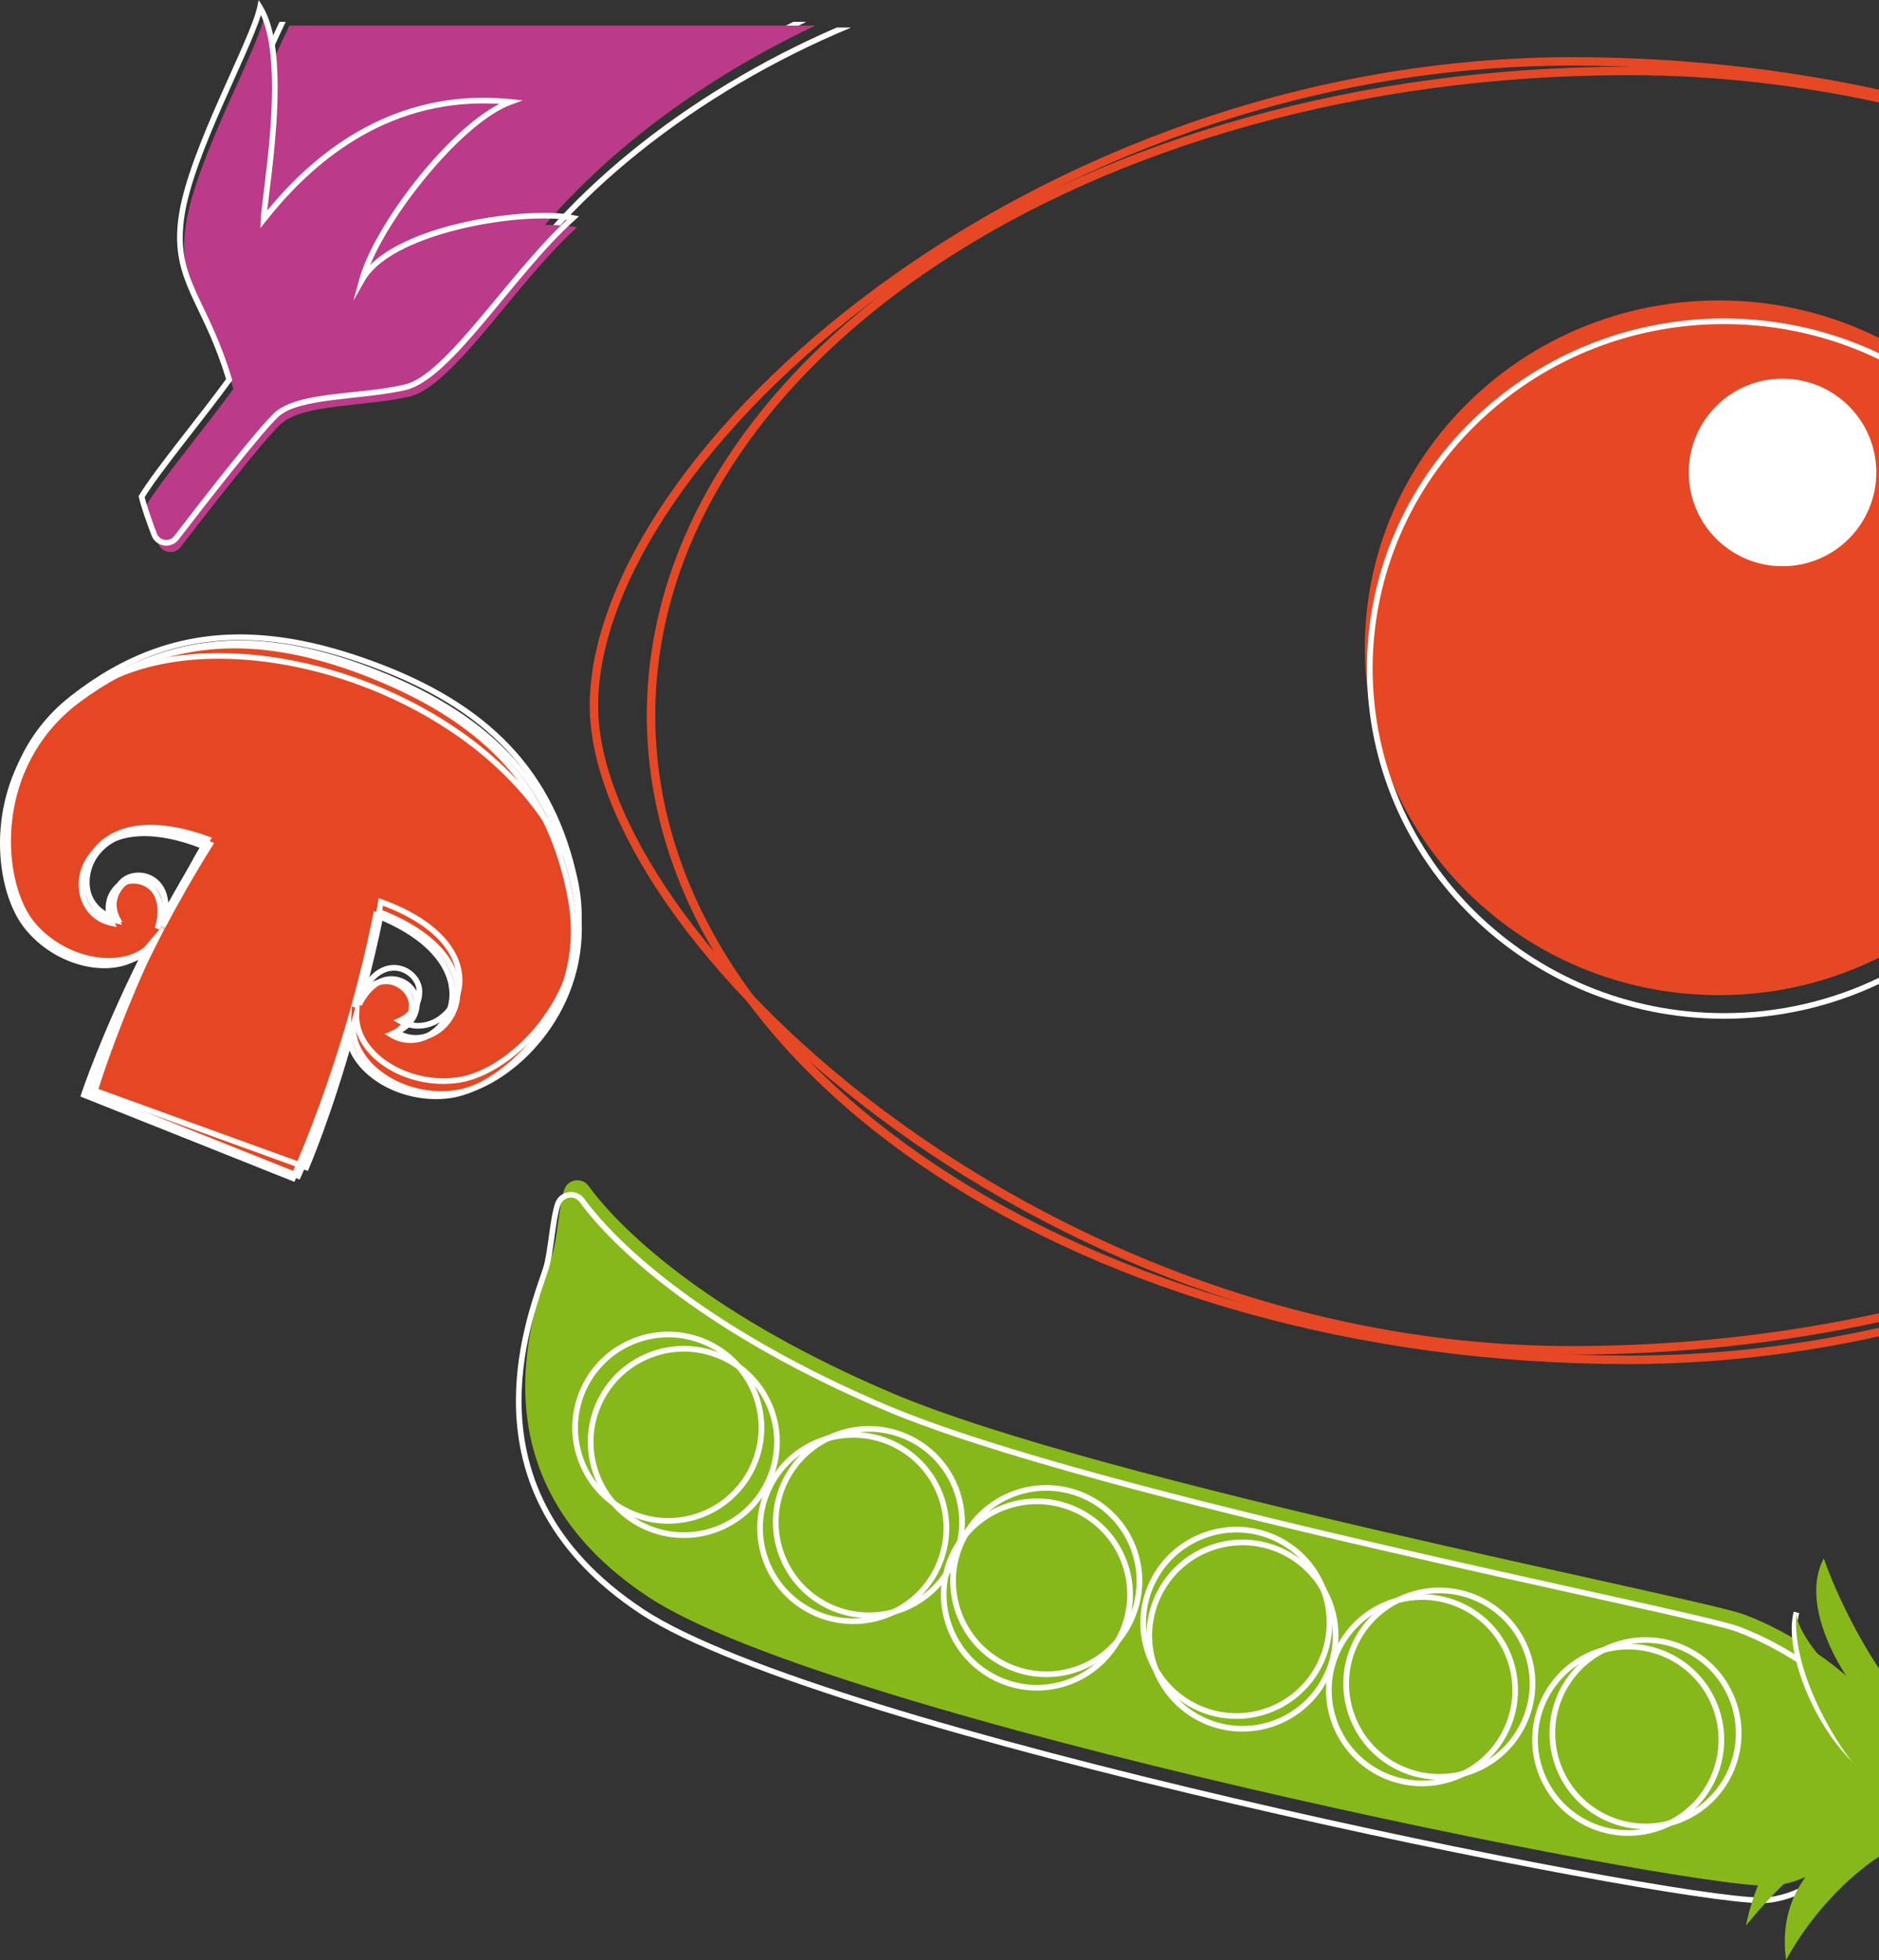 <?xml version="1.0" encoding="UTF-8"?> <!-- Generator: Adobe Illustrator 13.0.0, SVG Export Plug-In . SVG Version: 6.00 Build 14948) --> <svg xmlns="http://www.w3.org/2000/svg" xmlns:xlink="http://www.w3.org/1999/xlink" version="1.2" id="Calque_1" x="0px" y="0px" width="166.364px" height="173.492px" viewBox="0 0 166.364 173.492" xml:space="preserve"><rect x="0" y="0" width="166.364" height="173.492" fill="#333333" stroke="none"/> <path fill="#FFFFFF" d="M70.239,1.935C58.229,7.867,47.561,16.863,42.09,26.936c-2.715,3.521-6.17,5.097-9.516,5.099 c-6.157-0.004-11.986-5.362-11.993-14.152c0-2.079,0.328-4.346,1.058-6.781c0.834-2.785,2.071-5.877,3.656-9.167h-0.549 c-1.545,3.23-2.76,6.274-3.586,9.024c-0.743,2.477-1.079,4.794-1.079,6.924c0.012,9.016,6.034,14.638,12.492,14.652h0.006 c3.51,0,7.127-1.674,9.922-5.316l-0.199-0.152l0.22,0.119C48.049,16.97,59.07,7.824,71.384,1.935H70.239z"></path> <path fill="#E64825" d="M166.364,29.909c-4.256-2.116-9.064-3.317-14.163-3.317c-17.32,0-31.36,13.766-31.36,30.745 c0,16.979,14.04,30.746,31.36,30.746c5.099,0,9.907-1.201,14.163-3.317V29.909z"></path> <path fill="#87B81B" d="M166.364,151.219c-3.067-3.62-7.824-6.774-11.886-8.296c-4.201-1.573-56.801-11.69-75.452-19.6 c-15.606-6.622-23.748-14.021-26.918-18.352c-0.584-0.797-1.817-0.617-2.143,0.316c-0.471,1.354-0.611,4.344-1.073,5.754 c-1.438,4.382-7.708,19.642,8.556,30.337c16.267,10.697,91.804,25.825,99.299,25.539c3.569-0.137,7.339-3.271,9.616-5.539V151.219z"></path> <path fill="#FFFFFF" d="M74.087,2.435C60.924,8.123,48.93,17.527,42.904,28.255c-2.724,3.436-6.14,4.968-9.439,4.97 c-6.148-0.002-11.939-5.349-11.943-14.045c0-2.149,0.354-4.506,1.153-7.038c0.926-2.94,2.308-6.219,4.083-9.708h-0.561 c-1.731,3.427-3.081,6.651-3.999,9.557c-0.812,2.577-1.179,4.983-1.179,7.189c0.013,8.924,5.995,14.53,12.445,14.545h0.006 c3.461,0,7.035-1.626,9.839-5.179l-0.197-0.154l0.218,0.123C49.428,17.614,61.86,8.039,75.367,2.435H74.087z"></path> <path fill="#BB3B88" d="M14.024,48.135c-0.423-1.121-0.909-2.486-1.11-3.352c1.376-2.291,5.585-7.344,7.744-10.361 c-2.137-7.194-5.099-8.821-4.19-14.612c0.906-5.786,6.274-15.257,6.92-18.331c2.707,4.343,0.413,16.503,0.322,18.771 c3.741-4.752,10.815-11.514,21.842-10.402c-4.699,1.739-11.802,10.871-13.126,15.734c2.574-4.525,14.392-6.315,18.67-5.465 c-5.41,4.856-10.938,14.078-14.855,14.989c-3.922,0.911-9.432,0.621-11.396,2.434c-1.487,1.374-6.512,7.841-8.857,10.887 C15.447,49.13,14.339,48.966,14.024,48.135z"></path> <path fill="#FFFFFF" d="M84.693,142.97c-0.378-0.994-0.561-2.016-0.561-3.021l0,0c0-3.426,2.089-6.654,5.481-7.944l0,0 c0.994-0.377,2.016-0.559,3.02-0.559l0,0c3.426,0,6.651,2.086,7.943,5.48l0,0c0.38,0.994,0.558,2.016,0.558,3.021l0,0 c0,3.424-2.088,6.648-5.476,7.94l0,0c-0.995,0.377-2.019,0.557-3.022,0.557l0,0C89.21,148.444,85.983,146.358,84.693,142.97 L84.693,142.97z M84.633,139.949c0.002,0.945,0.171,1.906,0.527,2.841l0,0c1.213,3.189,4.252,5.153,7.476,5.156l0,0 c0.944-0.003,1.907-0.17,2.844-0.527l0,0c3.19-1.214,5.154-4.251,5.154-7.472l0,0c0-0.947-0.167-1.906-0.525-2.843l0,0 c-1.215-3.196-4.252-5.155-7.476-5.158l0,0c-0.944,0.003-1.905,0.17-2.842,0.527l0,0C86.599,133.686,84.635,136.725,84.633,139.949 L84.633,139.949z"></path> <path fill="#FFFFFF" d="M83.866,144.156c-0.381-0.996-0.561-2.018-0.561-3.024l0,0c0-3.424,2.086-6.651,5.479-7.939l0,0 c0.992-0.379,2.014-0.559,3.019-0.559l0,0c3.426,0,6.653,2.086,7.943,5.479l0,0c0.379,0.994,0.559,2.016,0.559,3.021l0,0 c0,3.424-2.089,6.647-5.478,7.946l0,0c-0.992,0.376-2.014,0.556-3.017,0.556l0,0C88.383,149.636,85.154,147.546,83.866,144.156 L83.866,144.156z M88.959,133.659c-3.192,1.214-5.154,4.251-5.154,7.473l0,0c0,0.947,0.17,1.908,0.527,2.847l0,0 c1.212,3.19,4.253,5.155,7.479,5.157l0,0c0.943-0.002,1.904-0.168,2.839-0.523l0,0c3.19-1.22,5.155-4.257,5.155-7.479l0,0 c0-0.945-0.17-1.906-0.525-2.843l0,0c-1.216-3.194-4.253-5.157-7.477-5.157l0,0c-0.945,0-1.906,0.17-2.841,0.525l0,0l-0.089-0.233 L88.959,133.659L88.959,133.659z"></path> <path fill="#FFFFFF" d="M102.065,147.794c-0.379-0.995-0.559-2.016-0.559-3.019l0,0c0-3.427,2.085-6.657,5.48-7.944l0,0v-0.001 c0.995-0.379,2.016-0.559,3.021-0.559l0,0c3.423,0,6.648,2.086,7.942,5.479l0,0c0.377,0.994,0.557,2.016,0.555,3.02l0,0 c0.002,3.426-2.088,6.651-5.479,7.943l0,0c-0.993,0.376-2.014,0.555-3.019,0.555l0,0 C106.581,153.269,103.352,151.182,102.065,147.794L102.065,147.794z M107.165,137.298c-3.195,1.211-5.157,4.251-5.159,7.478l0,0 c0.002,0.943,0.169,1.903,0.527,2.841l0,0c1.211,3.188,4.251,5.151,7.476,5.153l0,0c0.945-0.002,1.905-0.168,2.843-0.523l0,0 c3.191-1.217,5.155-4.253,5.155-7.476l0,0c0-0.945-0.167-1.905-0.523-2.841l0,0c-1.217-3.195-4.255-5.157-7.475-5.159l0,0 c-0.946,0.002-1.906,0.171-2.842,0.527l0,0l-0.089-0.234L107.165,137.298L107.165,137.298z"></path> <path fill="#FFFFFF" d="M101.525,146.664c-0.379-0.998-0.559-2.021-0.559-3.026l0,0c0-3.425,2.086-6.65,5.478-7.938l0,0 c0.993-0.379,2.016-0.561,3.021-0.561l0,0c3.425,0,6.653,2.088,7.944,5.481l0,0c0.377,0.993,0.557,2.014,0.557,3.02l0,0 c0,3.422-2.088,6.648-5.476,7.944l0,0c-0.993,0.378-2.015,0.557-3.019,0.557l0,0C106.044,152.142,102.814,150.053,101.525,146.664 L101.525,146.664z M101.464,143.638c0.002,0.946,0.172,1.908,0.528,2.848l0,0c1.214,3.189,4.254,5.155,7.479,5.155l0,0 c0.943,0,1.905-0.168,2.841-0.523l0,0c3.188-1.219,5.151-4.255,5.153-7.477l0,0c-0.002-0.946-0.168-1.906-0.523-2.842l0,0 c-1.217-3.195-4.255-5.157-7.478-5.159l0,0c-0.945,0.002-1.907,0.17-2.843,0.528l0,0 C103.426,137.38,101.466,140.416,101.464,143.638L101.464,143.638z"></path> <path fill="#FFFFFF" d="M119.497,152.047c-0.378-0.995-0.561-2.016-0.561-3.021l0,0c0-3.426,2.086-6.654,5.482-7.942l0,0 l-0.001-0.001c0.994-0.38,2.014-0.56,3.018-0.56l0,0c3.427,0,6.655,2.086,7.945,5.479l0,0c0.377,0.994,0.558,2.017,0.558,3.02l0,0 c0,3.427-2.09,6.653-5.479,7.947l0,0c-0.994,0.378-2.017,0.556-3.022,0.556l0,0C124.011,157.523,120.783,155.436,119.497,152.047 L119.497,152.047z M119.438,149.025c0,0.945,0.171,1.907,0.527,2.843l0,0c1.209,3.189,4.247,5.154,7.472,5.156l0,0 c0.946-0.002,1.908-0.168,2.844-0.525l0,0c3.191-1.215,5.155-4.253,5.157-7.479l0,0c-0.002-0.943-0.168-1.905-0.524-2.841l0,0 c-1.215-3.193-4.253-5.155-7.479-5.157l0,0c-0.943,0.002-1.903,0.17-2.839,0.526l0,0C121.403,142.762,119.438,145.8,119.438,149.025 L119.438,149.025z"></path> <path fill="#FFFFFF" d="M117.961,152.63c-0.378-0.995-0.558-2.016-0.558-3.02l0,0c0-3.427,2.083-6.654,5.48-7.942l0,0l-0.001-0.001 c0.996-0.379,2.016-0.56,3.021-0.56l0,0c3.423,0,6.651,2.086,7.943,5.48l0,0c0.375,0.993,0.556,2.015,0.556,3.019l0,0 c0,3.424-2.088,6.647-5.476,7.943l0,0c-0.995,0.376-2.018,0.556-3.021,0.556l0,0C122.479,158.105,119.253,156.018,117.961,152.63 L117.961,152.63z M117.903,149.61c0.002,0.943,0.17,1.906,0.527,2.841l0,0c1.213,3.189,4.252,5.152,7.477,5.152l0,0 c0.945,0,1.907-0.168,2.843-0.522l0,0c3.189-1.217,5.152-4.255,5.155-7.475l0,0c-0.003-0.945-0.168-1.905-0.525-2.841l0,0 c-1.215-3.195-4.252-5.159-7.475-5.159l0,0c-0.945,0-1.907,0.171-2.843,0.527l0,0C119.867,143.347,117.905,146.384,117.903,149.61 L117.903,149.61z"></path> <path fill="#FFFFFF" d="M136.218,157.018c-0.381-0.994-0.56-2.017-0.56-3.021l0,0c0-3.427,2.086-6.653,5.479-7.942l0,0l0,0 c0.993-0.377,2.012-0.558,3.018-0.558l0,0c3.424,0,6.653,2.085,7.948,5.48l0,0c0.378,0.993,0.557,2.011,0.555,3.017l0,0 c0.002,3.425-2.088,6.652-5.478,7.945l0,0c-0.993,0.378-2.016,0.557-3.021,0.557l0,0 C140.732,162.495,137.506,160.406,136.218,157.018L136.218,157.018z M136.158,153.996c0.002,0.945,0.171,1.907,0.528,2.845l0,0 c1.211,3.189,4.249,5.153,7.473,5.155l0,0c0.945-0.002,1.907-0.168,2.845-0.525l0,0c3.189-1.216,5.155-4.256,5.155-7.478l0,0 c0-0.945-0.168-1.903-0.523-2.838l0,0c-1.218-3.196-4.258-5.158-7.48-5.16l0,0c-0.946,0.002-1.904,0.17-2.839,0.525l0,0 C138.122,147.734,136.16,150.772,136.158,153.996L136.158,153.996z"></path> <path fill="#FFFFFF" d="M137.75,156.437c-0.38-0.995-0.561-2.018-0.559-3.021l0,0c-0.002-3.426,2.085-6.655,5.479-7.944l0,0 c0.993-0.378,2.014-0.559,3.018-0.559l0,0c3.426,0,6.653,2.087,7.946,5.48l0,0c0.378,0.993,0.558,2.015,0.558,3.021l0,0 c0,3.425-2.089,6.652-5.478,7.943l0,0c-0.995,0.379-2.018,0.555-3.023,0.555l0,0C142.265,161.911,139.038,159.825,137.75,156.437 L137.75,156.437z M142.847,145.938c-3.192,1.214-5.156,4.253-5.156,7.477l0,0c0,0.945,0.17,1.905,0.527,2.843l0,0 c1.212,3.188,4.249,5.153,7.473,5.155l0,0c0.945-0.002,1.907-0.169,2.845-0.524l0,0c3.188-1.214,5.152-4.252,5.155-7.476l0,0 c-0.003-0.946-0.169-1.906-0.524-2.842l0,0c-1.216-3.196-4.254-5.158-7.479-5.161l0,0c-0.943,0.003-1.903,0.171-2.839,0.528l0,0 l-0.089-0.232L142.847,145.938L142.847,145.938z"></path> <path fill="#FFFFFF" d="M67.602,138.274c-0.378-0.995-0.56-2.017-0.558-3.021l0,0c-0.002-3.426,2.084-6.655,5.478-7.944l0,0 c0.993-0.378,2.014-0.558,3.019-0.558l0,0c3.426,0,6.652,2.087,7.946,5.481l0,0c0.378,0.992,0.556,2.013,0.556,3.017l0,0 c0,3.426-2.087,6.653-5.476,7.946l0,0c-0.996,0.376-2.017,0.556-3.021,0.556l0,0C72.121,143.752,68.893,141.663,67.602,138.274 L67.602,138.274z M67.542,135.254c0.002,0.944,0.171,1.905,0.528,2.841l0,0c1.213,3.19,4.252,5.155,7.476,5.157l0,0 c0.944-0.002,1.905-0.169,2.843-0.524l0,0c3.188-1.215,5.153-4.254,5.153-7.478l0,0c0-0.944-0.167-1.903-0.522-2.839l0,0 c-1.217-3.196-4.257-5.159-7.479-5.159l0,0c-0.944,0-1.905,0.169-2.841,0.526l0,0C69.507,128.991,67.544,132.028,67.542,135.254 L67.542,135.254z"></path> <path fill="#FFFFFF" d="M68.991,137.746c-0.38-0.993-0.56-2.017-0.56-3.022l0,0c0-3.425,2.086-6.653,5.477-7.941l0,0l0,0 c0.994-0.379,2.017-0.559,3.021-0.559l0,0c3.426,0,6.652,2.085,7.946,5.478l0,0c0.376,0.993,0.556,2.015,0.556,3.019l0,0 c0,3.428-2.089,6.652-5.479,7.948l0,0c-0.993,0.378-2.017,0.556-3.021,0.556l0,0C73.505,143.224,70.278,141.137,68.991,137.746 L68.991,137.746z M74.085,127.249c-3.189,1.213-5.154,4.252-5.154,7.475l0,0c0,0.946,0.169,1.907,0.526,2.845l0,0 c1.211,3.19,4.25,5.155,7.473,5.155l0,0c0.944,0,1.907-0.168,2.843-0.523l0,0c3.192-1.217,5.157-4.256,5.157-7.48l0,0 c0-0.944-0.17-1.905-0.524-2.841l0,0c-1.215-3.192-4.254-5.155-7.478-5.155l0,0c-0.944,0-1.907,0.17-2.841,0.525l0,0l-0.089-0.233 L74.085,127.249L74.085,127.249z"></path> <path fill="#FFFFFF" d="M60.544,136.131c-3.424,0.002-6.653-2.087-7.941-5.477l0,0c-0.378-0.993-0.56-2.015-0.56-3.02l0,0 c0-3.429,2.086-6.656,5.479-7.945l0,0h0c0.993-0.378,2.015-0.56,3.018-0.558l0,0c3.425-0.002,6.653,2.087,7.947,5.479l0,0 c0.378,0.993,0.556,2.015,0.556,3.02l0,0c0,3.425-2.089,6.651-5.476,7.945l0,0c-0.99,0.376-2.005,0.556-3.005,0.556l0,0 C60.556,136.131,60.55,136.131,60.544,136.131L60.544,136.131z M57.7,120.157c-3.193,1.212-5.155,4.251-5.155,7.478l0,0 c0,0.945,0.169,1.905,0.524,2.842l0,0c1.214,3.189,4.252,5.154,7.475,5.154l0,0c0.946,0,1.908-0.167,2.845-0.523l0,0 c3.189-1.216,5.154-4.255,5.154-7.478l0,0c0-0.945-0.167-1.905-0.523-2.842l0,0c-1.219-3.193-4.255-5.157-7.479-5.157l0,0 c-0.943,0-1.903,0.17-2.838,0.526l0,0l-0.089-0.232L57.7,120.157L57.7,120.157z"></path> <path fill="#FFFFFF" d="M51.228,129.392c-0.377-0.995-0.559-2.017-0.559-3.02l0,0c0-3.427,2.086-6.656,5.479-7.946l0,0 c0.993-0.378,2.015-0.558,3.02-0.558l0,0c3.426,0,6.652,2.085,7.944,5.479l0,0c0.378,0.993,0.558,2.015,0.558,3.021l0,0 c0,3.423-2.089,6.648-5.478,7.942l0,0c-0.993,0.378-2.017,0.556-3.022,0.556l0,0C55.746,134.867,52.518,132.78,51.228,129.392 L51.228,129.392z M51.17,126.372c0,0.945,0.169,1.904,0.524,2.84l0,0c1.216,3.19,4.254,5.155,7.476,5.155l0,0 c0.948,0,1.909-0.167,2.844-0.524l0,0c3.188-1.216,5.153-4.251,5.155-7.474l0,0c-0.002-0.947-0.169-1.909-0.524-2.844l0,0 c-1.217-3.195-4.253-5.157-7.477-5.157l0,0c-0.945,0-1.905,0.169-2.842,0.525l0,0C53.133,120.107,51.17,123.147,51.17,126.372 L51.17,126.372z"></path> <path fill="#FFFFFF" d="M158.636,144.166c0-0.55,0.057-1.06,0.179-1.514l0,0l0.483,0.129c-0.108,0.402-0.162,0.868-0.162,1.385l0,0 c-0.013,3.74,2.819,9.913,6.576,12.584l0,0l-0.291,0.405C161.494,154.327,158.649,148.124,158.636,144.166L158.636,144.166z"></path> <path fill="#E54724" d="M50.54,79.611c-1.744-9.577-7.205-15.683-17.592-19.823C22.561,55.647,14.4,56.325,6.543,62.074 c-7.854,5.751-7.256,16.116-4.126,19.99c2.914,3.604,8.34,4.53,10.652,1.817C9.26,91.373,7.43,96.908,7.43,96.908l9.252,3.688 l9.253,3.688c0,0,2.48-5.275,4.867-13.333c-0.187,3.555,4.39,6.619,8.983,6.005C44.721,96.3,52.288,89.188,50.54,79.611z M13.95,82.183c1.22-4.126-2.343-4.996-3.625-3.621c-1.309,1.404-0.443,3.141-0.443,3.141c-4.999-1.028-3.358-11.383,8.241-6.76 C16.555,77.441,15.167,79.886,13.95,82.183z M34.616,91.562c0,0,1.823-0.666,1.838-2.587c0.017-1.877-3.168-3.695-5.122,0.137 c0.698-2.504,1.371-5.233,1.953-8.126C44.883,85.608,38.954,94.251,34.616,91.562z"></path> <g> <path fill="#FFFFFF" d="M17.057,100.628l-9.471-3.777l0.074-0.223c0.002-0.008,1.656-5.009,5.092-11.94l0,0 c-0.868,0.552-1.928,0.812-3.044,0.812l0,0c-2.445-0.002-5.198-1.231-7.016-3.479l0,0c-1.353-1.678-2.221-4.456-2.223-7.561l0,0 C0.467,70.1,2.202,65.083,6.864,61.671l0,0c4.549-3.335,9.227-4.987,14.365-4.987l0,0c3.798,0.002,7.843,0.901,12.278,2.671l0,0 c10.438,4.147,15.994,10.354,17.746,20.01l0,0l-0.245,0.045l-0.247,0.043c-1.742-9.498-7.103-15.504-17.439-19.633l0,0 c-4.392-1.754-8.373-2.634-12.093-2.634l0,0c-5.029,0-9.586,1.604-14.069,4.888l0,0c-4.516,3.305-6.189,8.151-6.191,12.385l0,0 c-0.002,3.01,0.857,5.7,2.112,7.248l0,0C4.795,83.832,7.43,85.002,9.708,85l0,0c1.476-0.002,2.788-0.485,3.637-1.48l0,0 l1.235-1.445l-0.402-0.166c0.168-0.567,0.239-1.065,0.239-1.497l0,0c-0.011-1.71-1.094-2.396-2.123-2.41l0,0 c-0.518,0-1.009,0.191-1.318,0.526l0,0c-0.516,0.555-0.658,1.147-0.658,1.666l0,0c-0.002,0.679,0.253,1.195,0.253,1.195l0,0 l0.23,0.46l-0.504-0.105c-1.859-0.38-2.873-1.984-2.866-3.66l0,0c0.006-2.299,1.881-4.772,5.821-4.777l0,0 c1.505,0,3.309,0.356,5.431,1.201l0,0l0.277,0.111l-0.158,0.255c-1.567,2.492-2.951,4.933-4.164,7.224l0,0l-0.013-0.006 l-0.867,1.702C10.4,90.397,8.59,95.462,8.21,96.562l0,0l9.032,3.602l9.032,3.601c0.48-1.059,2.652-5.979,4.758-13.085l0,0 l0.542-1.832l-0.014-0.006c0.695-2.498,1.367-5.221,1.945-8.105l0,0l0.058-0.294l0.279,0.111c5.075,2.015,6.917,4.853,6.917,7.254 l0,0c-0.002,2.41-1.857,4.304-3.944,4.31l0,0c-0.623,0-1.263-0.17-1.863-0.545l0,0l0.131-0.211l0.086,0.234l-0.086-0.234 l-0.131,0.211l-0.436-0.27L35,91.126c-0.002-0.011,1.674-0.619,1.672-2.353l0,0v-0.014c-0.002-0.905-0.915-1.853-2.017-1.855l0,0 c-0.831,0.004-1.812,0.519-2.632,2.118l0,0l-0.398-0.155l-0.104,1.897c-0.004,0.069-0.006,0.136-0.006,0.197l0,0 c0.008,2.948,3.572,5.616,7.545,5.622l0,0c0.384,0,0.773-0.025,1.16-0.076l0,0c4.289-0.553,10.812-6.302,10.793-14.295l0,0 c0-0.892-0.081-1.813-0.251-2.757l0,0l0.247-0.043l0.245-0.045c0.177,0.973,0.261,1.925,0.261,2.846l0,0 c-0.019,8.277-6.636,14.165-11.229,14.792l0,0c-0.409,0.055-0.818,0.08-1.225,0.08l0,0c-3.722-0.008-7.193-2.199-7.91-5.066l0,0 c-2.276,7.396-4.517,12.164-4.521,12.172l0,0l-0.101,0.214L17.057,100.628L17.057,100.628z M36.816,91.617 c1.774-0.005,3.44-1.66,3.444-3.811l0,0c0.002-2.084-1.565-4.702-6.324-6.676l0,0c-0.455,2.236-0.964,4.37-1.496,6.376l0,0 c0.698-0.772,1.481-1.104,2.214-1.101l0,0c1.38,0.006,2.507,1.129,2.517,2.353l0,0c0,0,0,0.014,0,0.017l0,0 c-0.021,1.455-0.958,2.24-1.542,2.591l0,0C36.024,91.538,36.423,91.617,36.816,91.617L36.816,91.617z M14.657,82.051l-0.009-0.003 L14.657,82.051L14.657,82.051z M14.612,82.038l-0.195-0.057L14.612,82.038L14.612,82.038z M7.931,78.084 c0.006,1.345,0.702,2.572,2.017,3.044l0,0c-0.068-0.245-0.13-0.567-0.131-0.935l0,0c-0.002-0.611,0.181-1.351,0.793-2.005l0,0 c0.424-0.457,1.047-0.687,1.684-0.687l0,0c1.263,0.002,2.62,0.95,2.622,2.91l0,0c0,0.039,0,0.077-0.001,0.116l0,0 c0.995-1.823,2.095-3.727,3.305-5.664l0,0c-1.955-0.749-3.604-1.057-4.967-1.057l0,0C9.531,73.82,7.943,76.059,7.931,78.084 L7.931,78.084z"></path> <path fill="#FFFFFF" d="M17.679,100.169L8.102,96.7l0.068-0.227c0.002-0.008,1.495-5.053,4.704-12.081l0,0 c-0.907,0.617-2.044,0.909-3.244,0.908l0,0c-2.383-0.002-5.056-1.137-6.884-3.253l0,0c-1.483-1.725-2.465-4.692-2.468-8.004l0,0 c-0.002-4.227,1.623-9.034,5.988-12.445l0,0c4.657-3.647,9.52-5.447,14.962-5.447l0,0c3.569,0.002,7.386,0.773,11.565,2.289l0,0 c10.552,3.81,16.299,9.83,18.355,19.416l0,0l-0.245,0.052l-0.245,0.053c-2.042-9.429-7.583-15.254-18.034-19.052l0,0 c-4.141-1.499-7.899-2.255-11.397-2.255l0,0c-5.332,0-10.063,1.748-14.654,5.337l0,0c-4.227,3.306-5.796,7.947-5.796,12.053l0,0 c-0.002,3.212,0.972,6.088,2.346,7.678l0,0c1.723,2.002,4.279,3.082,6.506,3.08l0,0c1.563,0,2.944-0.524,3.802-1.596l0,0 l1.193-1.479l-0.414-0.153c0.136-0.519,0.195-0.977,0.193-1.376l0,0c-0.012-1.766-1.098-2.449-2.128-2.465l0,0 c-0.543,0-1.057,0.208-1.369,0.569l0,0c-0.469,0.539-0.603,1.098-0.604,1.593l0,0c-0.002,0.72,0.292,1.271,0.292,1.271l0,0 l0.247,0.454l-0.508-0.088c-1.918-0.331-2.988-1.974-2.981-3.701l0,0c0.006-2.319,1.906-4.817,5.975-4.824l0,0 c1.439,0,3.148,0.309,5.146,1.034l0,0l0.282,0.101l-0.15,0.259c-1.482,2.539-2.788,5.017-3.927,7.344l0,0l-0.014-0.005l-0.81,1.729 c-3.144,6.698-4.791,11.81-5.135,12.921l0,0l9.132,3.309l9.131,3.309c0.445-1.074,2.459-6.055,4.333-13.213l0,0l0.483-1.846 l-0.012-0.004c0.617-2.515,1.201-5.257,1.688-8.157l0,0l0.049-0.296l0.282,0.101c5.237,1.892,7.137,4.744,7.139,7.174l0,0 c-0.002,2.377-1.826,4.274-3.913,4.281l0,0c-0.588,0-1.192-0.152-1.771-0.486l0,0l0.125-0.215l0.093,0.231l-0.093-0.231 l-0.125,0.215l-0.446-0.256l0.479-0.191c-0.002-0.01,1.61-0.656,1.595-2.337l0,0c0-0.017-0.002-0.043,0-0.064l0,0 c-0.012-0.89-0.931-1.81-2.009-1.801l0,0c-0.845,0.002-1.838,0.535-2.624,2.198l0,0l-0.383-0.134l-0.065,1.892 c-0.002,0.027-0.002,0.051-0.002,0.072l0,0c0.006,2.926,3.52,5.494,7.433,5.5l0,0c0.475,0,0.956-0.037,1.438-0.117l0,0 c4.18-0.677,10.348-6.405,10.332-14.146l0,0c0-1.037-0.111-2.112-0.348-3.214l0,0l0.245-0.053l0.245-0.052 c0.245,1.137,0.358,2.246,0.358,3.319l0,0c-0.017,8.017-6.273,13.883-10.751,14.641l0,0c-0.508,0.082-1.016,0.121-1.518,0.121l0,0 c-3.602-0.005-6.976-2.047-7.761-4.812l0,0c-2.035,7.457-4.123,12.288-4.127,12.296l0,0l-0.095,0.216L17.679,100.169 L17.679,100.169z M37.029,90.546c1.772-0.004,3.409-1.659,3.411-3.781l0,0c0.002-2.107-1.61-4.738-6.525-6.598l0,0 c-0.384,2.245-0.825,4.393-1.292,6.412l0,0c0.697-0.821,1.5-1.172,2.255-1.169l0,0c1.351,0.006,2.47,1.083,2.509,2.305l0,0 c0,0.008,0,0.029,0,0.06l0,0c-0.01,1.404-0.895,2.195-1.457,2.557l0,0C36.297,90.478,36.667,90.546,37.029,90.546L37.029,90.546z M14.696,81.698l-0.012-0.003L14.696,81.698L14.696,81.698z M14.655,81.688l-0.202-0.053L14.655,81.688L14.655,81.688z M13.327,73.509c-3.857,0.013-5.463,2.278-5.474,4.322l0,0c0.006,1.39,0.745,2.654,2.112,3.096l0,0 c-0.083-0.264-0.162-0.622-0.163-1.032l0,0c-0.002-0.586,0.169-1.287,0.728-1.922l0,0c0.428-0.491,1.08-0.74,1.746-0.74l0,0 c1.26,0.002,2.612,0.949,2.627,2.936l0,0c0.935-1.853,1.973-3.787,3.118-5.758l0,0c-1.828-0.635-3.382-0.901-4.681-0.901l0,0 C13.336,73.509,13.331,73.509,13.327,73.509L13.327,73.509z"></path> <g> <path fill="#FFFFFF" d="M16.591,100.829l-9.474-3.775l0.076-0.225c0.002-0.008,1.656-5.008,5.09-11.94l0,0 c-0.868,0.552-1.928,0.813-3.044,0.813l0,0c-2.445-0.002-5.196-1.234-7.016-3.481l0,0C0.87,80.543,0.002,77.765,0,74.66l0,0 c-0.002-4.357,1.733-9.375,6.396-12.789l0,0c4.55-3.333,9.229-4.984,14.37-4.984l0,0c3.796,0.002,7.841,0.901,12.274,2.669l0,0 c10.438,4.15,15.997,10.354,17.747,20.01l0,0l-0.245,0.045l-0.247,0.043c-1.74-9.496-7.103-15.502-17.44-19.634l0,0 c-4.392-1.752-8.373-2.632-12.089-2.632l0,0c-5.032,0-9.589,1.604-14.074,4.888l0,0C2.176,65.581,0.502,70.428,0.5,74.66l0,0 c-0.002,3.01,0.857,5.7,2.112,7.247l0,0c1.715,2.126,4.349,3.298,6.627,3.296l0,0c1.477-0.002,2.789-0.485,3.64-1.483l0,0 l1.232-1.445l-0.401-0.163c0.169-0.57,0.241-1.067,0.239-1.499l0,0c-0.01-1.709-1.094-2.394-2.122-2.408l0,0 c-0.518,0-1.008,0.189-1.318,0.526l0,0c-0.514,0.556-0.656,1.146-0.658,1.662l0,0c-0.002,0.681,0.255,1.197,0.257,1.197l0,0 l0.229,0.461l-0.504-0.103c-1.859-0.38-2.873-1.984-2.867-3.662l0,0c0.006-2.299,1.882-4.773,5.822-4.777l0,0 c1.505,0,3.306,0.354,5.429,1.201l0,0l0.279,0.111l-0.16,0.255c-1.565,2.492-2.951,4.931-4.164,7.224l0,0l-0.014-0.005 l-0.864,1.702c-3.36,6.604-5.17,11.669-5.549,12.767l0,0l9.03,3.602l9.033,3.599c0.48-1.063,2.652-5.981,4.757-13.083l0,0 l0.54-1.832l-0.011-0.004c0.695-2.499,1.368-5.223,1.947-8.108l0,0l0.06-0.294l0.279,0.111c5.071,2.018,6.914,4.853,6.916,7.255 l0,0c-0.002,2.41-1.857,4.304-3.948,4.31l0,0c-0.621,0-1.26-0.17-1.861-0.543l0,0l0.132-0.214l0.084,0.234l-0.084-0.234 l-0.132,0.214l-0.438-0.271l0.483-0.177c-0.002-0.009,1.676-0.618,1.674-2.353l0,0v-0.014c-0.002-0.903-0.915-1.851-2.018-1.853 l0,0c-0.829,0.002-1.812,0.517-2.632,2.118l0,0l-0.399-0.156l-0.103,1.896c-0.004,0.066-0.008,0.133-0.006,0.195l0,0 c0.006,2.947,3.574,5.619,7.544,5.625l0,0c0.387-0.002,0.773-0.025,1.16-0.076l0,0c4.29-0.556,10.813-6.303,10.794-14.296l0,0 c0-0.893-0.08-1.812-0.251-2.758l0,0l0.247-0.043l0.245-0.045c0.177,0.975,0.261,1.925,0.261,2.846l0,0 c-0.019,8.276-6.636,14.164-11.23,14.791l0,0c-0.409,0.054-0.818,0.081-1.226,0.078l0,0c-3.721-0.005-7.192-2.198-7.909-5.065l0,0 c-2.276,7.396-4.518,12.166-4.521,12.174l0,0l-0.099,0.214L16.591,100.829L16.591,100.829z M36.346,91.817 c1.779-0.004,3.444-1.659,3.449-3.81l0,0c0-2.084-1.566-4.701-6.324-6.677l0,0c-0.457,2.234-0.966,4.37-1.498,6.376l0,0 c0.698-0.771,1.481-1.101,2.214-1.1l0,0c1.382,0.008,2.507,1.131,2.517,2.353l0,0c0,0,0,0.014,0,0.017l0,0 c-0.021,1.455-0.958,2.241-1.542,2.59l0,0C35.554,91.739,35.954,91.817,36.346,91.817L36.346,91.817z M14.189,82.254l-0.011-0.003 L14.189,82.254L14.189,82.254z M14.141,82.239l-0.191-0.058L14.141,82.239L14.141,82.239z M7.464,78.285 c0.006,1.345,0.704,2.574,2.018,3.044l0,0c-0.069-0.245-0.131-0.568-0.132-0.937l0,0c-0.002-0.608,0.179-1.349,0.792-2l0,0 c0.423-0.459,1.048-0.687,1.684-0.687l0,0c1.263,0.002,2.62,0.95,2.624,2.908l0,0c0,0.037-0.001,0.075-0.002,0.113l0,0 c0.996-1.823,2.096-3.724,3.303-5.661l0,0c-1.953-0.749-3.603-1.057-4.965-1.057l0,0C9.063,74.02,7.477,76.259,7.464,78.285 L7.464,78.285z"></path> <path fill="#FFFFFF" d="M19.377,58.307c-3.991,0-7.668,0.809-10.55,2.501l0,0l-0.254-0.43c2.982-1.753,6.746-2.572,10.804-2.572 l0,0c11.569,0.008,25.599,6.629,30.87,17.681l0,0l-0.451,0.213C44.662,64.889,30.77,58.299,19.377,58.307L19.377,58.307z M8.826,60.809c0,0,0.001,0,0.001-0.001l0,0l0,0.001H8.826L8.826,60.809z"></path> </g> </g> <path fill="#FFFFFF" d="M166.125,41.818c0,4.584-3.72,8.301-8.302,8.301c-4.588,0-8.302-3.716-8.302-8.301 c0-4.585,3.714-8.302,8.302-8.302C162.406,33.516,166.125,37.232,166.125,41.818z"></path> <path fill="#BB3B88" d="M25.625,2.268c-1.68,3.444-2.98,6.678-3.853,9.585c-5.551,18.498,11.883,27.789,20.901,16.035 C48.325,17.46,59.619,8.164,72.191,2.268H25.625z"></path> <path fill="#FFFFFF" d="M166.364,161.714c-0.627,0.664-1.439,1.474-2.384,2.292c-2.213,1.924-5.123,3.85-7.817,3.945 c-0.066,0.002-0.142,0.002-0.223,0.002c-8.576,0.019-82.96-14.965-98.931-25.496c-8.619-5.678-10.826-12.583-10.833-18.483 c0-5.153,1.701-9.521,2.378-11.572c0.475-1.47,0.616-4.461,1.07-5.746c0.15-0.427,0.529-0.651,0.92-0.655 c0.295,0.002,0.581,0.125,0.785,0.403c3.208,4.379,11.382,11.797,27.02,18.435c18.693,7.926,71.33,18.048,75.463,19.602 c4.379,1.635,9.6,5.222,12.552,9.194v-0.815c-3.082-3.867-8.095-7.24-12.377-8.846c-4.264-1.591-56.834-11.702-75.442-19.596 c-15.568-6.605-23.68-13.99-26.811-18.269c-0.298-0.41-0.752-0.608-1.189-0.606c-0.585-0.004-1.17,0.35-1.393,0.987 c-0.487,1.42-0.626,4.409-1.072,5.757c-0.668,2.029-2.403,6.471-2.403,11.728c-0.006,6.025,2.303,13.151,11.058,18.9 c16.25,10.653,90.412,25.56,99.206,25.579c0.085,0,0.164,0,0.239-0.003c3.922-0.171,7.959-3.719,10.185-6.015V161.714z"></path> <path fill="#87B81B" d="M166.364,147.685c-2.242-3.374-4.093-7.383-4.886-9.753c-2.077,3.879,1.104,9.702,3.618,12.609 c-2.843-2.27-6.07-5.941-6.039-7.823c-0.53,5.63,4.217,12.626,5.309,13.635c-4.359,1.539-8.673,8.479-9.787,14.105 c1.787-2.255,5.585-6.33,8.668-7.578c-4.038,2.862-5.689,6.274-5.111,10.612c2.021-3.734,5.176-7.139,8.229-9.158V147.685z"></path> <path fill="#E64825" d="M166.364,117.524c-7.084,1.584-14.515,2.47-22.172,2.464c-23.832,0-45.405-6.369-60.993-16.645 c-15.594-10.28-25.181-24.432-25.181-40.02c0-15.592,9.587-29.747,25.181-40.026C98.786,13.024,120.353,6.653,144.18,6.653h0.012 c7.646,0,15.077,0.874,22.172,2.415V8.302c-7.096-1.53-14.527-2.393-22.172-2.4C96.286,5.908,57.311,31.474,57.267,63.324 c0.044,31.842,39.019,57.407,86.925,57.415c7.654-0.006,15.085-0.888,22.172-2.459V117.524z"></path> <path fill="#E64825" d="M166.364,116.239c-8.562,1.876-17.711,2.907-27.231,2.906c-23.802,0.002-45.366-9.208-60.976-20.917 c-15.612-11.698-25.22-25.942-25.197-35.75c-0.019-10.818,9.585-25.042,25.195-36.496c15.604-11.459,37.171-20.175,60.978-20.175 c9.521,0,18.67,1.032,27.231,2.908V7.936c-8.57-1.864-17.724-2.876-27.231-2.877C91.158,5.104,52.287,40.042,52.209,62.479 c0.084,20.452,38.934,57.363,86.923,57.418c9.508-0.002,18.661-1.013,27.231-2.877V116.239z"></path> <path fill="#FFFFFF" d="M166.364,86.546c-4.139,2-8.794,3.129-13.724,3.129c-17.187,0-31.081-13.657-31.112-30.494 c0.031-16.838,13.926-30.495,31.112-30.495c4.93,0,9.585,1.128,13.724,3.129v-0.548c-4.15-1.966-8.807-3.072-13.724-3.081 c-17.455,0.031-31.611,13.874-31.613,30.996c0.002,17.12,14.158,30.963,31.613,30.994c4.917-0.009,9.573-1.115,13.724-3.081V86.546z "></path> <path fill="#FFFFFF" d="M13.42,47.403l0.234-0.088l0.232-0.088c0.142,0.371,0.482,0.568,0.833,0.57l0,0 c0.26,0,0.515-0.109,0.7-0.345l0,0c2.348-3.056,7.354-9.501,8.884-10.922l0,0c2.143-1.923,7.632-1.568,11.505-2.49l0,0 c3.621-0.79,9.068-9.609,14.371-14.582l0,0c-0.58-0.078-1.268-0.119-2.03-0.119l0,0c-5.204-0.022-13.866,1.919-15.877,5.55l0,0 l-0.977,1.714l0.52-1.903c1.298-4.681,7.611-13.004,12.388-15.504l0,0c-0.476-0.029-0.943-0.042-1.404-0.042l0,0 c-9.557-0.002-15.813,6.053-19.262,10.429l0,0l-0.476,0.602l0.028-0.766c0.06-1.478,0.994-6.829,0.994-11.671l0,0 c0.004-2.505-0.258-4.864-0.984-6.419l0,0c-1.126,3.637-5.915,12.318-6.754,17.701l0,0c-0.115,0.725-0.167,1.379-0.167,1.989l0,0 c-0.014,4.14,2.455,6.18,4.35,12.513l0,0l0.035,0.117l-0.07,0.101c-2.145,2.986-6.276,7.96-7.684,10.255l0,0 c0.207,0.847,0.674,2.152,1.079,3.223l0,0l-0.232,0.088L13.42,47.403c-0.427-1.125-0.917-2.492-1.123-3.387l0,0l-0.024-0.099 l0.053-0.086c1.387-2.3,5.512-7.259,7.688-10.275l0,0c-1.838-6.129-4.321-8.175-4.337-12.538l0,0c0-0.637,0.053-1.32,0.172-2.067 l0,0c0.926-5.858,6.304-15.357,6.925-18.344l0,0L22.901,0l0.329,0.527c1.042,1.685,1.348,4.368,1.353,7.221l0,0 c-0.002,4.205-0.698,8.798-0.925,10.884l0,0c3.582-4.357,9.817-9.977,19.14-9.979l0,0c0.782,0,1.585,0.039,2.41,0.123l0,0 l1.075,0.109l-1.014,0.375c-4.146,1.504-10.44,9.228-12.495,14.19l0,0c3.177-3.149,10.621-4.59,15.375-4.611l0,0 c1.018,0,1.913,0.068,2.627,0.209l0,0l0.489,0.099l-0.372,0.334c-5.398,4.812-10.83,14.026-14.972,15.044l0,0 c-3.962,0.901-9.498,0.673-11.279,2.371l0,0c-1.445,1.334-6.493,7.821-8.827,10.86l0,0c-0.281,0.363-0.693,0.54-1.096,0.54l0,0 c-0.002,0-0.003,0-0.005,0l0,0C14.176,48.298,13.637,47.979,13.42,47.403L13.42,47.403z"></path> </svg> 